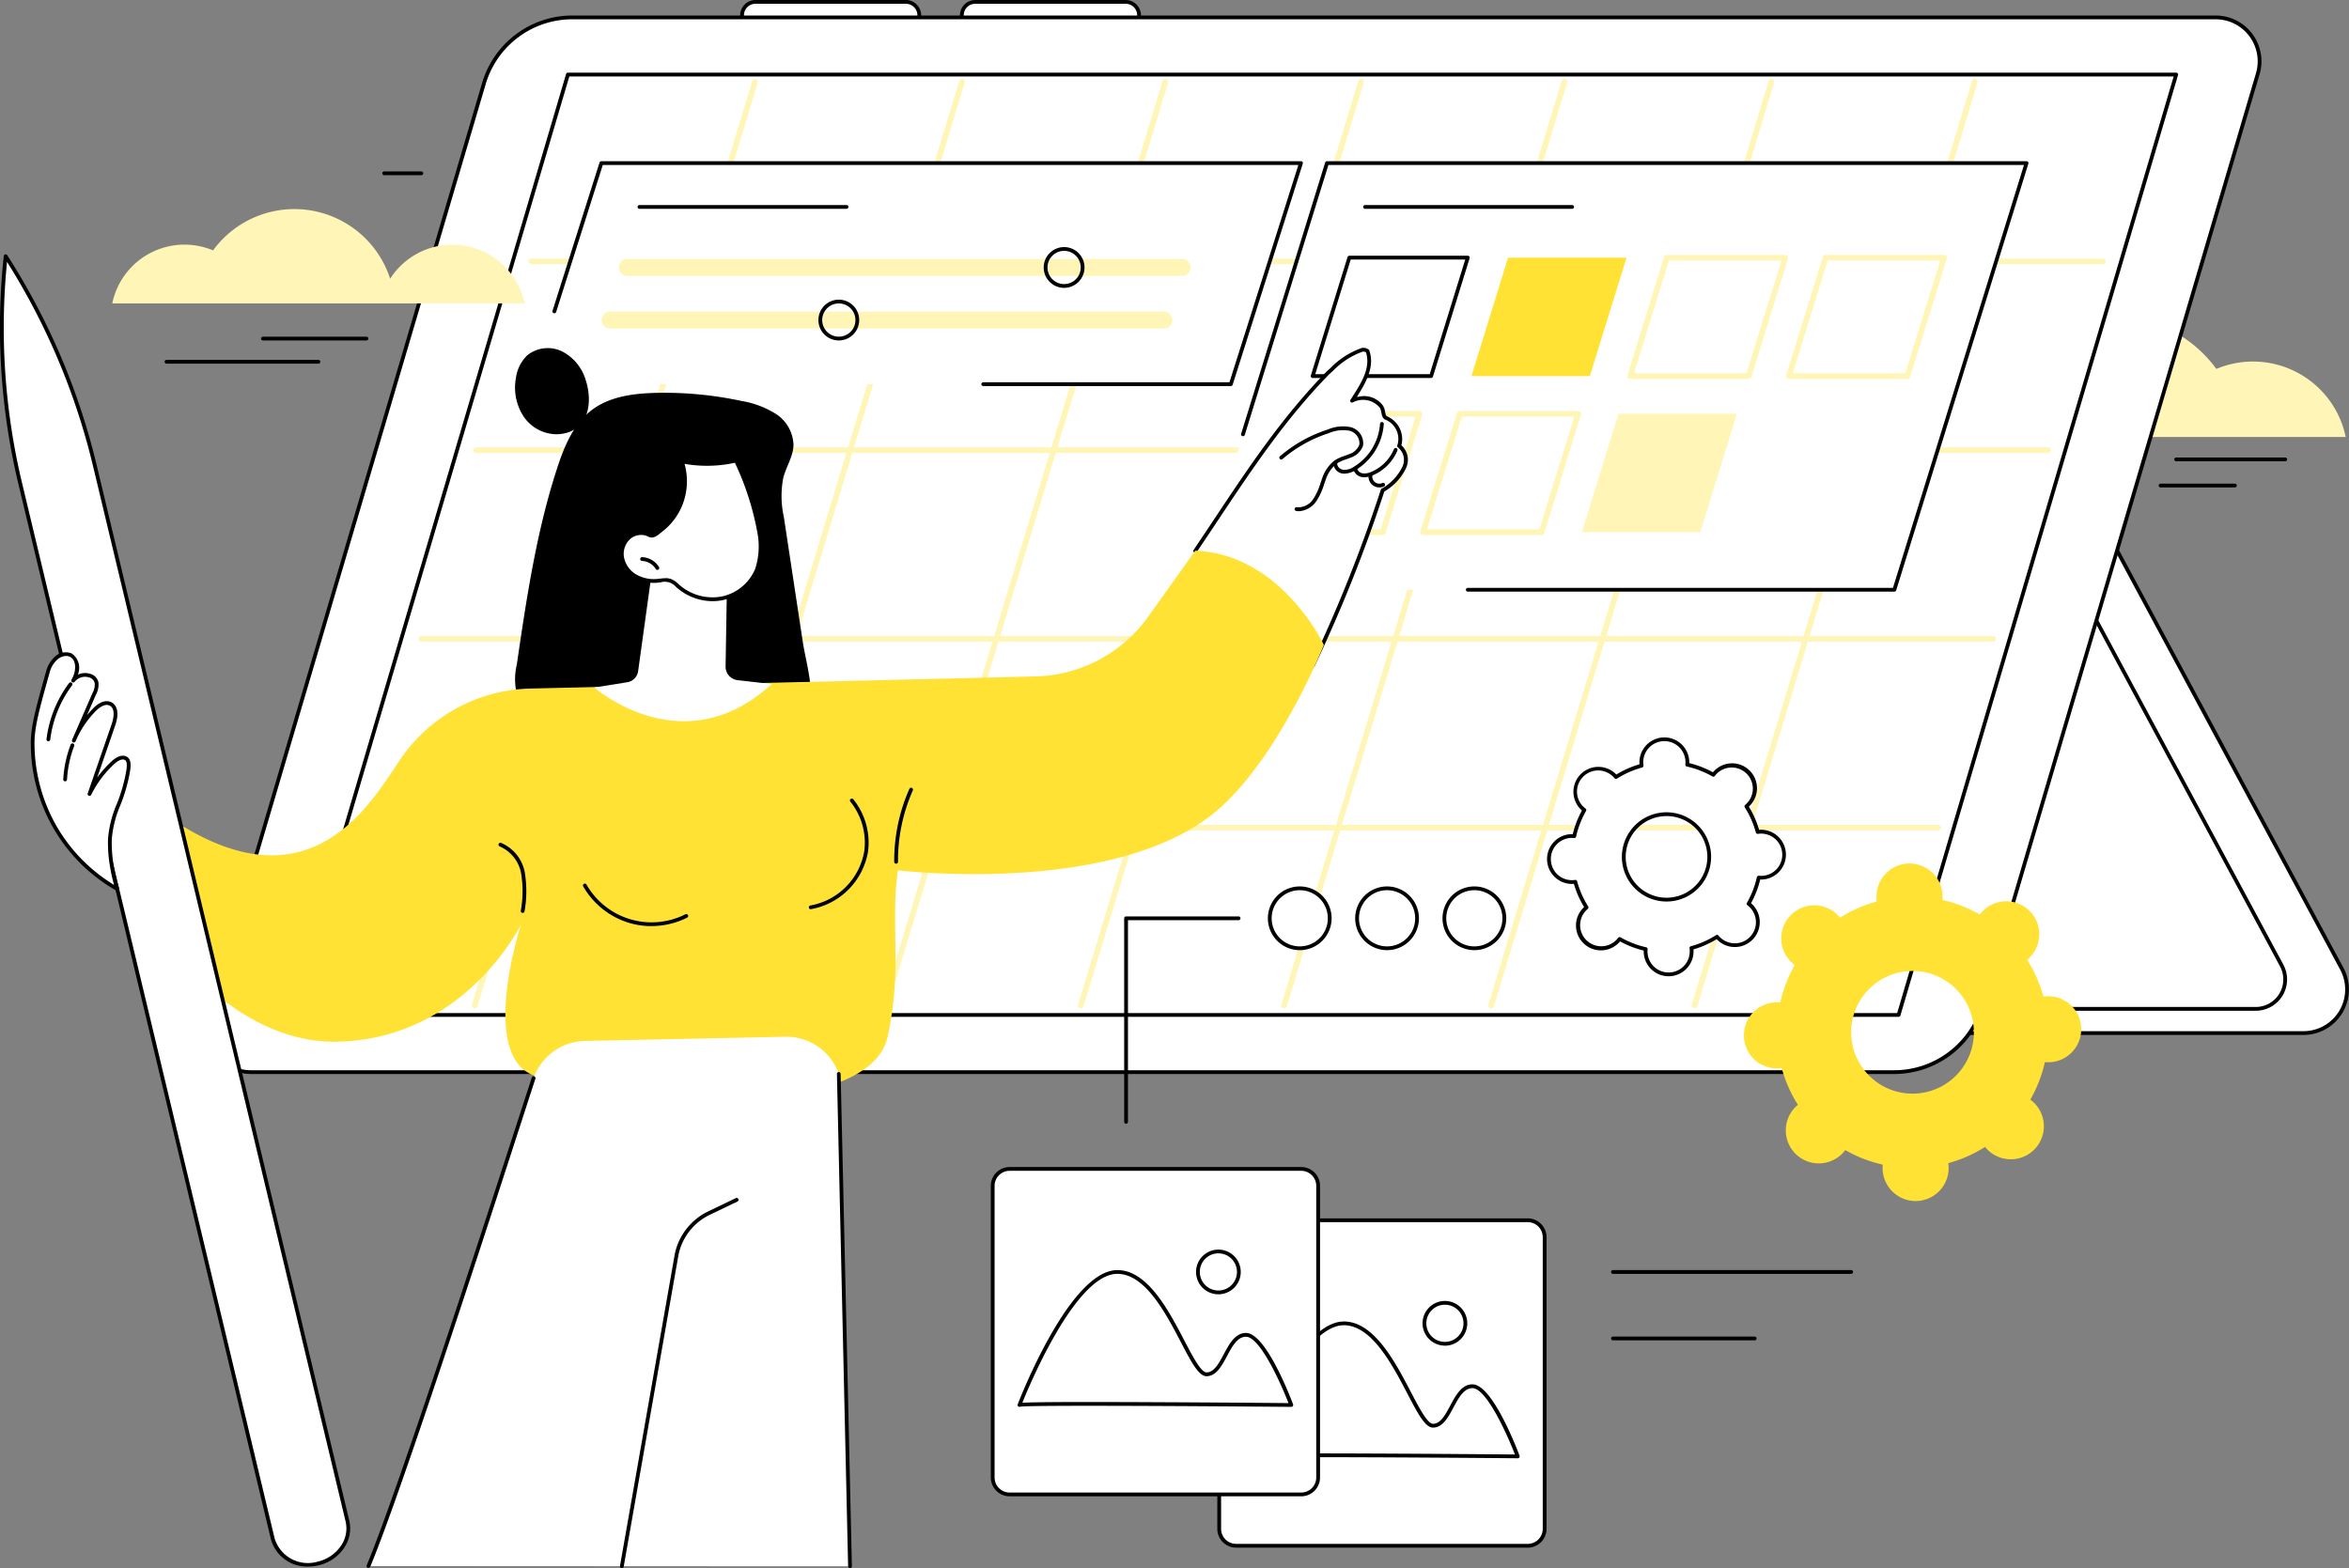 <svg id="グループ_21503" data-name="グループ 21503" xmlns="http://www.w3.org/2000/svg" xmlns:xlink="http://www.w3.org/1999/xlink" width="258" height="172.256" viewBox="0 0 258 172.256">
  <rect x="0" y="0" width="258" height="172.256" fill="#808080" stroke="none"/>
  <defs>
    <clipPath id="clip-path">
      <rect id="長方形_15312" data-name="長方形 15312" width="258" height="172.256" fill="none"/>
    </clipPath>
  </defs>
  <g id="グループ_21367" data-name="グループ 21367" clip-path="url(#clip-path)">
    <path id="パス_74302" data-name="パス 74302" d="M1020.724,180.7a10.4,10.4,0,0,0-14.209-7.475,14.192,14.192,0,0,0-24.965,4,10.389,10.389,0,0,0-18.938,3.479Z" transform="translate(-763.085 -132.699)" fill="#fff5b6"/>
    <path id="パス_74303" data-name="パス 74303" d="M1164.319,242.885h-11.975a.207.207,0,0,1,0-.415h11.975a.207.207,0,1,1,0,.415" transform="translate(-913.324 -192.211)"/>
    <path id="パス_74304" data-name="パス 74304" d="M1152.245,256.722h-8.159a.207.207,0,1,1,0-.415h8.159a.207.207,0,1,1,0,.415" transform="translate(-906.778 -203.18)"/>
    <path id="パス_74305" data-name="パス 74305" d="M411.2,3.949H394.684a1.474,1.474,0,1,1,0-2.949H411.2a1.474,1.474,0,1,1,0,2.949" transform="translate(-311.706 -0.793)" fill="#fff"/>
    <path id="パス_74306" data-name="パス 74306" d="M410.406,3.364H393.891a1.682,1.682,0,1,1,0-3.364h16.515a1.682,1.682,0,1,1,0,3.364M393.891.415a1.267,1.267,0,1,0,0,2.535h16.515a1.267,1.267,0,0,0,0-2.535Z" transform="translate(-310.913)"/>
    <path id="パス_74307" data-name="パス 74307" d="M527.659,3.949H511.144a1.474,1.474,0,1,1,0-2.949h16.515a1.474,1.474,0,1,1,0,2.949" transform="translate(-404.026 -0.793)" fill="#fff"/>
    <path id="パス_74308" data-name="パス 74308" d="M526.867,3.364H510.352a1.682,1.682,0,0,1,0-3.364h16.515a1.682,1.682,0,1,1,0,3.364M510.352.415a1.267,1.267,0,0,0,0,2.535h16.515a1.267,1.267,0,0,0,0-2.535Z" transform="translate(-403.234)"/>
    <path id="パス_74309" data-name="パス 74309" d="M972.142,308.861l25.98-62.391,29.732,55.335a4.79,4.79,0,0,1-4.219,7.056Z" transform="translate(-770.639 -195.382)" fill="#fff"/>
    <path id="パス_74310" data-name="パス 74310" d="M1022.843,308.276H971.349a.207.207,0,0,1-.191-.287l25.98-62.392a.207.207,0,0,1,.181-.127.21.21,0,0,1,.193.109l29.732,55.335a5,5,0,0,1-4.4,7.362m-51.183-.415h51.183a4.582,4.582,0,0,0,4.036-6.751L997.353,246.16Z" transform="translate(-769.846 -194.59)"/>
    <path id="パス_74311" data-name="パス 74311" d="M978.936,333.13l21.941-52.692,25.752,47.927a3.234,3.234,0,0,1-2.849,4.765Z" transform="translate(-776.024 -222.309)" fill="#fff"/>
    <path id="パス_74312" data-name="パス 74312" d="M1022.987,332.545H978.143a.207.207,0,0,1-.191-.287l21.941-52.692a.207.207,0,0,1,.374-.018l25.752,47.927a3.441,3.441,0,0,1-3.032,5.07m-44.533-.415h44.533a3.027,3.027,0,0,0,2.666-4.46l-25.545-47.543Z" transform="translate(-775.231 -221.517)"/>
    <path id="パス_74313" data-name="パス 74313" d="M114.458,125.08h180.53a10.071,10.071,0,0,0,9.659-7.22L334.886,15.413a4.826,4.826,0,0,0-4.628-6.192H149.727a10.071,10.071,0,0,0-9.659,7.22L109.829,118.888a4.826,4.826,0,0,0,4.629,6.192" transform="translate(-86.905 -7.31)" fill="#fff"/>
    <path id="パス_74314" data-name="パス 74314" d="M294.193,124.493H113.662a5.033,5.033,0,0,1-4.827-6.458L139.074,15.589a10.338,10.338,0,0,1,9.858-7.369h180.53a5.033,5.033,0,0,1,4.827,6.458L304.05,117.125a10.337,10.337,0,0,1-9.858,7.369M148.932,8.635a9.921,9.921,0,0,0-9.461,7.071L109.232,118.153a4.619,4.619,0,0,0,4.43,5.926h180.53a9.92,9.92,0,0,0,9.46-7.071L333.892,14.561a4.619,4.619,0,0,0-4.43-5.926Z" transform="translate(-86.11 -6.516)"/>
    <path id="パス_74315" data-name="パス 74315" d="M153.83,142.819H330.474l30.49-103.3H184.32Z" transform="translate(-121.944 -31.329)" fill="#fff"/>
    <path id="パス_74316" data-name="パス 74316" d="M329.681,142.232H153.036a.207.207,0,0,1-.2-.266l30.49-103.3a.207.207,0,0,1,.2-.149H360.171a.207.207,0,0,1,.2.266l-30.49,103.3a.207.207,0,0,1-.2.149m-176.367-.415H329.526L359.893,38.935H183.681Z" transform="translate(-121.151 -30.536)"/>
    <path id="パス_74317" data-name="パス 74317" d="M452.949,137.634H280.328a.311.311,0,1,1,0-.622H452.949a.311.311,0,0,1,0,.622" transform="translate(-221.976 -108.612)" fill="#fff5b6"/>
    <path id="パス_74318" data-name="パス 74318" d="M423.834,237.676H251.213a.311.311,0,1,1,0-.622H423.834a.311.311,0,1,1,0,.622" transform="translate(-198.896 -187.918)" fill="#fff5b6"/>
    <path id="パス_74319" data-name="パス 74319" d="M394.719,337.717H222.1a.311.311,0,1,1,0-.622H394.719a.311.311,0,1,1,0,.622" transform="translate(-175.815 -267.223)" fill="#fff5b6"/>
    <path id="パス_74320" data-name="パス 74320" d="M365.6,437.759H192.983a.311.311,0,0,1,0-.622H365.6a.311.311,0,1,1,0,.622" transform="translate(-152.735 -346.528)" fill="#fff5b6"/>
    <path id="パス_74321" data-name="パス 74321" d="M896.714,143.941a.311.311,0,0,1-.3-.4L927.192,42.089a.311.311,0,0,1,.6.18L897.011,143.721a.311.311,0,0,1-.3.221" transform="translate(-710.598 -33.189)" fill="#fff5b6"/>
    <path id="パス_74322" data-name="パス 74322" d="M788.956,143.941a.311.311,0,0,1-.3-.4L819.434,42.089a.311.311,0,0,1,.6.18L789.253,143.721a.311.311,0,0,1-.3.221" transform="translate(-625.176 -33.189)" fill="#fff5b6"/>
    <path id="パス_74323" data-name="パス 74323" d="M679.27,143.941a.311.311,0,0,1-.3-.4L709.749,42.089a.311.311,0,0,1,.6.18L679.568,143.721a.312.312,0,0,1-.3.221" transform="translate(-538.226 -33.189)" fill="#fff5b6"/>
    <path id="パス_74324" data-name="パス 74324" d="M571.513,143.941a.311.311,0,0,1-.3-.4L601.992,42.089a.311.311,0,1,1,.595.18L571.81,143.721a.312.312,0,0,1-.3.221" transform="translate(-452.804 -33.189)" fill="#fff5b6"/>
    <path id="パス_74325" data-name="パス 74325" d="M467.813,143.941a.311.311,0,0,1-.3-.4L498.292,42.089a.311.311,0,0,1,.6.18L468.111,143.721a.311.311,0,0,1-.3.221" transform="translate(-370.599 -33.189)" fill="#fff5b6"/>
    <path id="パス_74326" data-name="パス 74326" d="M360.055,143.941a.311.311,0,0,1-.3-.4L390.534,42.089a.311.311,0,0,1,.6.18L360.353,143.721a.312.312,0,0,1-.3.221" transform="translate(-285.177 -33.189)" fill="#fff5b6"/>
    <path id="パス_74327" data-name="パス 74327" d="M250.371,143.941a.311.311,0,0,1-.3-.4L280.85,42.089a.311.311,0,0,1,.6.18L250.669,143.721a.311.311,0,0,1-.3.221" transform="translate(-198.228 -33.189)" fill="#fff5b6"/>
    <path id="パス_74328" data-name="パス 74328" d="M709.963,133.292H633.129l14.516-46.866h76.834Z" transform="translate(-501.895 -68.511)" fill="#fff"/>
    <path id="パス_74329" data-name="パス 74329" d="M729.395,132.707H682.539a.207.207,0,0,1,0-.415h46.7L743.63,85.841h-76.4l-9.182,29.646a.207.207,0,1,1-.4-.123l9.228-29.792a.207.207,0,0,1,.2-.146h76.834a.207.207,0,0,1,.2.269l-14.516,46.866a.207.207,0,0,1-.2.146" transform="translate(-521.327 -67.719)"/>
    <path id="パス_74330" data-name="パス 74330" d="M707.777,148.982H694.768a.208.208,0,0,1-.2-.269L698.6,135.7a.207.207,0,0,1,.2-.146h13.009a.207.207,0,0,1,.2.269l-4.029,13.009a.207.207,0,0,1-.2.146m-12.728-.415h12.575l3.9-12.594H698.95Z" transform="translate(-550.594 -107.461)"/>
    <path id="パス_74331" data-name="パス 74331" d="M792.694,149.568H779.685l4.029-13.009h13.009Z" transform="translate(-618.074 -108.254)" fill="#ffe234"/>
    <path id="パス_74332" data-name="パス 74332" d="M875.629,148.69H862.62a.311.311,0,0,1-.3-.4l4.029-13.009a.311.311,0,0,1,.3-.219h13.009a.311.311,0,0,1,.3.4l-4.029,13.009a.311.311,0,0,1-.3.219m-12.587-.622H875.4l3.836-12.387H866.878Z" transform="translate(-683.571 -107.064)" fill="#fff5b6"/>
    <path id="パス_74333" data-name="パス 74333" d="M959.754,148.69H946.745a.311.311,0,0,1-.3-.4l4.029-13.009a.311.311,0,0,1,.3-.219h13.009a.311.311,0,0,1,.3.4l-4.029,13.009a.311.311,0,0,1-.3.219m-12.587-.622h12.358l3.836-12.387H951Z" transform="translate(-750.259 -107.064)" fill="#fff5b6"/>
    <path id="パス_74334" data-name="パス 74334" d="M681.755,231.425H668.746a.311.311,0,0,1-.3-.4l4.029-13.009a.311.311,0,0,1,.3-.219h13.009a.311.311,0,0,1,.3.4l-4.029,13.009a.311.311,0,0,1-.3.219m-12.587-.622h12.358l3.837-12.387H673Z" transform="translate(-529.883 -172.65)" fill="#fff5b6"/>
    <path id="パス_74335" data-name="パス 74335" d="M765.879,231.425H752.87a.311.311,0,0,1-.3-.4l4.03-13.009a.311.311,0,0,1,.3-.219h13.009a.311.311,0,0,1,.3.4l-4.029,13.009a.311.311,0,0,1-.3.219m-12.587-.622H765.65l3.836-12.387H757.128Z" transform="translate(-596.57 -172.65)" fill="#fff5b6"/>
    <path id="パス_74336" data-name="パス 74336" d="M851.193,232.3H838.184l4.029-13.009h13.009Z" transform="translate(-664.447 -173.839)" fill="#fff5b6"/>
    <path id="パス_74337" data-name="パス 74337" d="M745.284,109.076H722.537a.207.207,0,0,1,0-.415h22.747a.207.207,0,1,1,0,.415" transform="translate(-572.607 -86.138)"/>
    <path id="パス_74338" data-name="パス 74338" d="M281.517,110.711l7.7-24.285h76.834l-7.7,24.285Z" transform="translate(-223.165 -68.512)" fill="#fff"/>
    <path id="パス_74339" data-name="パス 74339" d="M367.257,110.125H340.066a.207.207,0,1,1,0-.415h27.04l7.571-23.87h-76.4l-5.121,16.145a.207.207,0,1,1-.4-.125l5.166-16.29a.207.207,0,0,1,.2-.144H374.96a.207.207,0,0,1,.2.27l-7.7,24.285a.207.207,0,0,1-.2.145" transform="translate(-232.071 -67.719)"/>
    <path id="パス_74340" data-name="パス 74340" d="M360.8,109.076H338.056a.207.207,0,0,1,0-.415H360.8a.207.207,0,0,1,0,.415" transform="translate(-267.82 -86.138)"/>
    <path id="パス_74341" data-name="パス 74341" d="M389.9,139.113H329.03a.933.933,0,1,1,0-1.865H389.9a.933.933,0,1,1,0,1.865" transform="translate(-260.09 -108.8)" fill="#fff5b6"/>
    <path id="パス_74342" data-name="パス 74342" d="M555.288,135.422a2.24,2.24,0,1,1,2.24-2.24,2.243,2.243,0,0,1-2.24,2.24m0-4.065a1.825,1.825,0,1,0,1.826,1.825,1.828,1.828,0,0,0-1.826-1.825" transform="translate(-438.413 -103.801)"/>
    <path id="パス_74343" data-name="パス 74343" d="M380.47,166.985H319.6a.933.933,0,0,1,0-1.865H380.47a.933.933,0,0,1,0,1.865" transform="translate(-252.612 -130.894)" fill="#fff5b6"/>
    <path id="パス_74344" data-name="パス 74344" d="M435.91,163.293a2.24,2.24,0,1,1,2.24-2.24,2.243,2.243,0,0,1-2.24,2.24m0-4.065a1.825,1.825,0,1,0,1.826,1.825,1.828,1.828,0,0,0-1.826-1.825" transform="translate(-343.78 -125.895)"/>
    <path id="パス_74345" data-name="パス 74345" d="M59.485,121.167a8.1,8.1,0,0,1,11.071-5.825,11.058,11.058,0,0,1,19.452,3.114,8.1,8.1,0,0,1,14.756,2.711Z" transform="translate(-47.155 -87.837)" fill="#fff5b6"/>
    <path id="パス_74346" data-name="パス 74346" d="M149.912,178.841H138.546a.207.207,0,0,1,0-.415h11.366a.207.207,0,1,1,0,.415" transform="translate(-109.664 -141.442)"/>
    <path id="パス_74347" data-name="パス 74347" d="M104.127,191.131H87.448a.207.207,0,0,1,0-.415h16.679a.207.207,0,0,1,0,.415" transform="translate(-69.158 -151.185)"/>
    <path id="パス_74348" data-name="パス 74348" d="M206.886,91.26H202.8a.207.207,0,0,1,0-.415h4.081a.207.207,0,1,1,0,.415" transform="translate(-160.603 -72.015)"/>
    <path id="パス_74349" data-name="パス 74349" d="M280.687,187.96a5.189,5.189,0,0,0-2.55-3.082,3.591,3.591,0,0,0-3.855.417,4.232,4.232,0,0,0-1.241,2.485,5.8,5.8,0,0,0,.848,4.243,4.418,4.418,0,0,0,3.777,1.939c3.345-.2,3.885-3.408,3.021-6" transform="translate(-216.373 -146.263)"/>
    <path id="パス_74350" data-name="パス 74350" d="M302.466,221.813a10.627,10.627,0,0,1-.058-4.322c.324-1.213,1.082-2.32,1.118-3.576A4.208,4.208,0,0,0,301.6,210.5a10.185,10.185,0,0,0-3.771-1.426,40.419,40.419,0,0,0-9.441-.889c-2.495.06-5.126.406-7.1,1.945-1.96,1.528-2.957,3.978-3.731,6.353-2.277,6.987-3.357,14.3-4.427,21.578a6.808,6.808,0,0,0,.116,3.578c.65,1.577,2.351,2.4,3.944,2.975,6.735,2.428,14.032,2.877,21.17,2.435a10.525,10.525,0,0,0,5.024-1.219c3.448-2.167,1.642-7.125,1.152-10.359l-2.071-13.663" transform="translate(-216.373 -165.027)"/>
    <path id="パス_74351" data-name="パス 74351" d="M631.42,210.348a34.606,34.606,0,0,0,4.363,6.105,25.374,25.374,0,0,0,2.853,2.741,27.441,27.441,0,0,0,3.2,2.2q.455.271.917.529a131.794,131.794,0,0,0,8.734-21.169c4.451-3.214,1.873-4.9,1.873-4.9.7-2.778-1.556-3.025-1.556-3.025a2.465,2.465,0,0,0-3.643-1.966c2.437-3.58,3.633-9.434-3.454-2.112-4.189,4.328-9.564,12.361-14.4,19.523.353.7.72,1.389,1.108,2.069" transform="translate(-499.662 -146.85)" fill="#fff"/>
    <path id="パス_74352" data-name="パス 74352" d="M644.8,220.543a.2.2,0,0,1-.051-.006.207.207,0,0,1-.151-.251,2.657,2.657,0,0,1,.5-.955c.063-.086.127-.175.192-.272a161.309,161.309,0,0,0,7.636-19.161.208.208,0,0,1,.077-.106,5.647,5.647,0,0,0,2.292-2.409,1.759,1.759,0,0,0-.478-2.12.207.207,0,0,1-.079-.245,2.278,2.278,0,0,0-1.281-2.8c-.34-.112-.412-.477-.476-.8a1.517,1.517,0,0,0-.169-.529,2.394,2.394,0,0,0-2.972-.576.2.2,0,0,1-.043.012h0a.207.207,0,0,1-.081,0h-.005a.2.2,0,0,1-.066-.031h0a.215.215,0,0,1-.04-.038h0a.209.209,0,0,1-.027-.044h0a.2.2,0,0,1-.016-.058h0a.208.208,0,0,1,.008-.084.206.206,0,0,1,.024-.051l.211-.33c.962-1.5,2.051-3.2,1.479-4.9a.859.859,0,0,0-.352-.056,8.544,8.544,0,0,0-3.261,2.11c-.13.115-.259.23-.387.343-4.866,4.983-8.5,10.446-12.35,16.229-.723,1.087-1.471,2.211-2.22,3.318a.207.207,0,1,1-.343-.232c.747-1.105,1.495-2.229,2.218-3.316,3.86-5.8,7.505-11.279,12.41-16.3l.4-.352a8.8,8.8,0,0,1,3.454-2.208.208.208,0,0,1,.054-.007,1,1,0,0,1,.7.2.206.206,0,0,1,.048.077c.629,1.761-.352,3.506-1.271,4.958a.614.614,0,0,1-.08.187,2.562,2.562,0,0,1,2.853.922,1.842,1.842,0,0,1,.238.688c.055.278.095.451.218.492a2.718,2.718,0,0,1,1.571,3.179,2.151,2.151,0,0,1,.508,2.509,5.921,5.921,0,0,1-2.386,2.568,162,162,0,0,1-7.641,19.16.213.213,0,0,1-.015.027c-.071.107-.142.2-.211.3a2.291,2.291,0,0,0-.438.812.208.208,0,0,1-.2.157" transform="translate(-501.263 -146.106)"/>
    <path id="パス_74353" data-name="パス 74353" d="M680.082,235.222a1.756,1.756,0,0,1-.314-.028.207.207,0,1,1,.074-.408,1.963,1.963,0,0,0,1.821-.928,6.75,6.75,0,0,0,.766-1.684c.053-.152.107-.3.162-.456a4.163,4.163,0,0,1,1.381-2.061,4.735,4.735,0,0,1,1.13-.519c.168-.06.343-.122.507-.191a1.769,1.769,0,0,0,1.1-1.023,1.419,1.419,0,0,0-1.1-1.542,3.925,3.925,0,0,0-2.253.268,14.757,14.757,0,0,0-5.087,2.845.207.207,0,0,1-.276-.309,15.164,15.164,0,0,1,5.228-2.928,4.278,4.278,0,0,1,2.5-.276,1.823,1.823,0,0,1,1.394,2.048,2.153,2.153,0,0,1-1.342,1.3c-.175.073-.355.138-.529.2a4.353,4.353,0,0,0-1.034.47,3.794,3.794,0,0,0-1.227,1.863c-.055.149-.107.3-.16.449A7.068,7.068,0,0,1,682,234.1a2.509,2.509,0,0,1-1.92,1.125" transform="translate(-537.407 -179.068)"/>
    <path id="パス_74354" data-name="パス 74354" d="M707.828,229.333a1.553,1.553,0,0,1-.177-.01,1.14,1.14,0,0,1-1.047-1.131.207.207,0,1,1,.413.035c-.029.343.337.644.683.685a1.878,1.878,0,0,0,1.173-.358,6.012,6.012,0,0,0,2.838-4.7.207.207,0,0,1,.414.026,6.432,6.432,0,0,1-3.037,5.026,2.51,2.51,0,0,1-1.26.426" transform="translate(-560.138 -177.301)"/>
    <path id="パス_74355" data-name="パス 74355" d="M718.364,240.62a1.552,1.552,0,0,1-.248-.02,1.14,1.14,0,0,1-.963-.859.207.207,0,0,1,.408-.075.738.738,0,0,0,.621.525,1.767,1.767,0,0,0,.974-.182,4.635,4.635,0,0,0,2.442-2.477.207.207,0,0,1,.383.158,5.054,5.054,0,0,1-2.663,2.7,2.434,2.434,0,0,1-.955.229" transform="translate(-568.501 -188.195)"/>
    <path id="パス_74356" data-name="パス 74356" d="M726.361,252.271a1.183,1.183,0,0,1-1.175-1.409.207.207,0,0,1,.407.078.775.775,0,0,0,1.091.847.207.207,0,1,1,.177.375,1.174,1.174,0,0,1-.5.11" transform="translate(-574.855 -198.73)"/>
    <path id="パス_74357" data-name="パス 74357" d="M67.713,328.81s9.192,17.41,23.182,17,20.013-12.9,20.013-12.9-4.141,12.694.431,16.087,37.541,6.672,39.83-3.733c1.636-7.436.284-12.369,1.127-18.28,0,0,22.836,2.785,34.273-5.938,7.249-5.529,12.512-18.819,12.512-18.819s-4.678-9.98-14.129-10.344l-5.15,7.228a15.686,15.686,0,0,1-12.4,6.579l-55.441,1.332a17.77,17.77,0,0,0-14.307,7.766c-3.533,5.225-10.721,18.115-27.941,4.521Z" transform="translate(-53.678 -231.387)" fill="#ffe234"/>
    <path id="パス_74358" data-name="パス 74358" d="M474.037,425.809a.207.207,0,0,1-.207-.205,19.441,19.441,0,0,1,1.665-8.014.207.207,0,0,1,.379.169,19.024,19.024,0,0,0-1.629,7.842.207.207,0,0,1-.205.209Z" transform="translate(-375.614 -330.935)"/>
    <path id="パス_74359" data-name="パス 74359" d="M316.431,472.951a8.6,8.6,0,0,1-2.473-.36,8.727,8.727,0,0,1-5.021-4,.207.207,0,1,1,.36-.205,8.231,8.231,0,0,0,10.866,3.264.207.207,0,1,1,.187.37,8.7,8.7,0,0,1-3.919.926" transform="translate(-244.879 -371.22)"/>
    <path id="パス_74360" data-name="パス 74360" d="M428.829,435.36a.207.207,0,0,1-.032-.412,7.311,7.311,0,0,0,5.913-6,7.187,7.187,0,0,0-1.534-5.407.207.207,0,1,1,.325-.257A7.6,7.6,0,0,1,435.121,429a7.739,7.739,0,0,1-6.259,6.352l-.032,0" transform="translate(-339.778 -335.484)"/>
    <path id="パス_74361" data-name="パス 74361" d="M266.812,454.331h-.025a.207.207,0,0,1-.181-.231,12.138,12.138,0,0,0,.037-4.084,4.006,4.006,0,0,0-2.347-2.982.207.207,0,0,1,.136-.392,4.371,4.371,0,0,1,2.615,3.283,12.624,12.624,0,0,1-.03,4.224.207.207,0,0,1-.205.182" transform="translate(-209.403 -354.053)"/>
    <path id="パス_74362" data-name="パス 74362" d="M1.422,135.8a74.951,74.951,0,0,1,9.784,22.96L38.958,274.736a4.016,4.016,0,0,1-3.218,4.659,4.016,4.016,0,0,1-4.979-2.7L3.013,160.744A73.678,73.678,0,0,1,1.422,135.8" transform="translate(-0.796 -107.652)" fill="#fff"/>
    <path id="パス_74363" data-name="パス 74363" d="M33.859,278.938a4.092,4.092,0,0,1-4.1-2.986L2.015,160a73.8,73.8,0,0,1-1.6-25.014A.207.207,0,0,1,.8,134.9a75.076,75.076,0,0,1,9.811,23.023L38.363,273.895a3.777,3.777,0,0,1-.609,3.054,4.648,4.648,0,0,1-2.763,1.855,4.869,4.869,0,0,1-1.132.135M.771,135.624A73.333,73.333,0,0,0,2.419,159.9L30.166,275.856a3.814,3.814,0,0,0,4.729,2.544,4.235,4.235,0,0,0,2.518-1.687,3.369,3.369,0,0,0,.547-2.722L10.208,158.015A74.637,74.637,0,0,0,.771,135.624" transform="translate(0 -106.859)"/>
    <path id="パス_74364" data-name="パス 74364" d="M27.61,358.135c-.432-.318-1.032.025-1.429.385A11.628,11.628,0,0,0,23.557,362l2.622-7.584c.281-.813.437-1.954-.344-2.317-.6-.28-1.283.181-1.749.656a10.823,10.823,0,0,0-2.251,3.384l2.237-5.135a2.075,2.075,0,0,0,.255-1.248c-.2-.9-1.545-1.077-2.267-.5a2.171,2.171,0,0,0-.294.288c.06-.114.118-.23.171-.346.376-.834.389-2.029-.426-2.444a1.482,1.482,0,0,0-1.582.289,3.044,3.044,0,0,0-.911,1.424c-1.167,4.163-1.75,6.244-1.7,8.141A18.334,18.334,0,0,0,26.6,372.439a17.609,17.609,0,0,1-.566-2.367,15.085,15.085,0,0,1-.24-3.124c.141-2.7,1.521-4.321,2.009-7.5.06-.389.14-1.068-.2-1.315" transform="translate(-13.722 -274.787)" fill="#fff"/>
    <path id="パス_74365" data-name="パス 74365" d="M25.81,371.849a.209.209,0,0,1-.1-.027,18.54,18.54,0,0,1-9.394-16c-.047-1.927.54-4.024,1.71-8.2A3.266,3.266,0,0,1,19,346.094a1.688,1.688,0,0,1,1.811-.316,1.914,1.914,0,0,1,.668,2.316,1.931,1.931,0,0,1,1.412-.071,1.231,1.231,0,0,1,.845.894,2.279,2.279,0,0,1-.267,1.376l-.985,2.261c.209-.257.431-.5.661-.739.7-.717,1.41-.966,1.985-.7.724.336.893,1.3.452,2.572l-1.977,5.719a11.864,11.864,0,0,1,1.643-1.84c.627-.568,1.259-.716,1.691-.4.406.3.362.966.277,1.514a17.976,17.976,0,0,1-1.075,3.78,11.906,11.906,0,0,0-.932,3.7,14.845,14.845,0,0,0,.237,3.079,17.556,17.556,0,0,0,.56,2.339.207.207,0,0,1-.2.269m-5.618-25.8a1.484,1.484,0,0,0-.922.361,2.833,2.833,0,0,0-.846,1.323c-1.16,4.138-1.742,6.215-1.7,8.08a18.4,18.4,0,0,0,2.5,9.062,18.2,18.2,0,0,0,6.238,6.323,17.863,17.863,0,0,1-.422-1.887,15.218,15.218,0,0,1-.242-3.169,12.239,12.239,0,0,1,.957-3.82,17.631,17.631,0,0,0,1.054-3.7c.095-.616.056-.992-.113-1.117-.308-.227-.805.043-1.167.371a11.5,11.5,0,0,0-2.576,3.421.207.207,0,0,1-.382-.159l2.622-7.584c.136-.394.523-1.709-.235-2.061-.565-.262-1.247.341-1.514.613a10.693,10.693,0,0,0-2.1,3.069l-.11.253a.207.207,0,0,1-.381-.163q.054-.129.112-.257l2.126-4.88a1.887,1.887,0,0,0,.242-1.12.846.846,0,0,0-.577-.594,1.487,1.487,0,0,0-1.358.212,1.981,1.981,0,0,0-.266.261.207.207,0,0,1-.341-.231c.058-.111.114-.223.166-.336.305-.676.4-1.8-.332-2.174a.945.945,0,0,0-.431-.1" transform="translate(-12.93 -273.99)"/>
    <path id="パス_74366" data-name="パス 74366" d="M24.838,368.1l-.026,0a.207.207,0,0,1-.18-.231,12.976,12.976,0,0,1,2.474-6.152.207.207,0,0,1,.332.248,12.556,12.556,0,0,0-2.395,5.955.207.207,0,0,1-.205.182" transform="translate(-19.525 -286.676)"/>
    <path id="パス_74367" data-name="パス 74367" d="M33.75,398.132h-.012a.207.207,0,0,1-.2-.218,12.653,12.653,0,0,1,.813-3.813.207.207,0,0,1,.387.148,12.245,12.245,0,0,0-.787,3.688.207.207,0,0,1-.207.2" transform="translate(-26.59 -312.306)"/>
    <path id="パス_74368" data-name="パス 74368" d="M321.386,292.3l-1.62,11.7a1.428,1.428,0,0,1-1.188,1.214l-3.615.583s9.736,8.573,19.472-.383l-3.741-.427a1.491,1.491,0,0,1-1.322-1.506l.161-9.639s-.842-6.383-8.147-1.545" transform="translate(-249.678 -230.273)" fill="#fff"/>
    <path id="パス_74369" data-name="パス 74369" d="M330.372,252.471a2.415,2.415,0,0,0-.829,2.29,3.029,3.029,0,0,0,1.447,2.016,4.086,4.086,0,0,0,2.465.511,3.207,3.207,0,0,1,1.4.011,3.042,3.042,0,0,1,.882.635,5.709,5.709,0,0,0,4.818,1.281,5.3,5.3,0,0,0,3.8-3.179,8.074,8.074,0,0,0,.219-4.209,31.031,31.031,0,0,0-2.528-7.739,14.069,14.069,0,0,1-5.95.091,6.787,6.787,0,0,1-2.4,7.651,2.606,2.606,0,0,1-.763.491c-.309.066-.5-.14-.823-.219a2.068,2.068,0,0,0-1.732.369" transform="translate(-261.207 -193.494)" fill="#fff"/>
    <path id="パス_74370" data-name="パス 74370" d="M338.689,258.739a6,6,0,0,1-3.882-1.441l-.139-.122a1.621,1.621,0,0,0-1.711-.5c-.092.011-.184.022-.275.03a4.308,4.308,0,0,1-2.59-.539,3.24,3.24,0,0,1-1.545-2.158,2.637,2.637,0,0,1,.906-2.49,2.283,2.283,0,0,1,1.908-.407,1.919,1.919,0,0,1,.347.13.58.58,0,0,0,.384.088,1.806,1.806,0,0,0,.534-.339c.054-.043.1-.083.149-.116a6.579,6.579,0,0,0,2.331-7.418.207.207,0,0,1,.237-.27,13.906,13.906,0,0,0,5.862-.089.207.207,0,0,1,.236.116A31.5,31.5,0,0,1,343.985,251a8.417,8.417,0,0,1-.23,4.317,5.535,5.535,0,0,1-3.952,3.307,5.457,5.457,0,0,1-1.114.113m-5.172-2.526a1.765,1.765,0,0,1,.616.1,2.593,2.593,0,0,1,.811.554l.134.119a5.517,5.517,0,0,0,4.64,1.235,5.111,5.111,0,0,0,3.651-3.051,8.031,8.031,0,0,0,.207-4.1,30.749,30.749,0,0,0-2.443-7.532,14.348,14.348,0,0,1-5.53.118,7.107,7.107,0,0,1-.257,4.574,7.032,7.032,0,0,1-2.324,2.976c-.041.031-.088.068-.138.107a1.983,1.983,0,0,1-.705.42.97.97,0,0,1-.642-.116,1.529,1.529,0,0,0-.274-.1,1.86,1.86,0,0,0-1.555.331,2.213,2.213,0,0,0-.752,2.091,2.82,2.82,0,0,0,1.349,1.874,3.885,3.885,0,0,0,2.339.482c.088-.008.176-.018.264-.029a5.208,5.208,0,0,1,.608-.048" transform="translate(-260.416 -192.702)"/>
    <path id="パス_74371" data-name="パス 74371" d="M341.124,296.669a.207.207,0,0,1-.178-.1,1.883,1.883,0,0,0-1.509-.884.207.207,0,0,1,.014-.414,2.276,2.276,0,0,1,1.849,1.083.207.207,0,0,1-.177.315" transform="translate(-268.921 -234.068)"/>
    <path id="パス_74372" data-name="パス 74372" d="M248.13,607.591,246.9,553.507a6.091,6.091,0,0,0-5.876-4.079l-22.02.458a6.093,6.093,0,0,0-5.629,4.1c-.6,1.72-14.107,44.019-18.137,53.583,7.506,0,46.031.026,52.89.026" transform="translate(-154.771 -435.543)" fill="#fff"/>
    <path id="パス_74373" data-name="パス 74373" d="M194.447,624.4a.207.207,0,0,1-.191-.288c3.335-7.915,13.115-38.1,16.8-49.469.742-2.291,1.232-3.8,1.336-4.1a.207.207,0,1,1,.391.136c-.1.293-.591,1.8-1.333,4.093-3.683,11.369-13.467,41.57-16.809,49.5a.207.207,0,0,1-.191.127" transform="translate(-153.978 -452.174)"/>
    <path id="パス_74374" data-name="パス 74374" d="M444.912,622.611a.207.207,0,0,1-.207-.2l-1.229-54.084a.208.208,0,0,1,.2-.212h0a.207.207,0,0,1,.207.2L445.12,622.4a.207.207,0,0,1-.2.212h0" transform="translate(-351.553 -450.355)"/>
    <path id="パス_74375" data-name="パス 74375" d="M328.713,675.49a.214.214,0,0,1-.036,0,.207.207,0,0,1-.168-.24l6.031-34.321a6.726,6.726,0,0,1,3.674-4.635l3.023-1.453a.207.207,0,1,1,.179.374l-3.023,1.453a6.31,6.31,0,0,0-3.446,4.343l-6.029,34.311a.207.207,0,0,1-.2.171" transform="translate(-260.414 -503.234)"/>
    <path id="パス_74376" data-name="パス 74376" d="M929.8,489.629a3.628,3.628,0,0,0,5.129-.117,3.679,3.679,0,0,0,.283-.339,14.8,14.8,0,0,0,4.117,1.6,3.627,3.627,0,1,0,7.234.275,3.715,3.715,0,0,0-.039-.439,14.815,14.815,0,0,0,4.04-1.783,3.629,3.629,0,1,0,4.973-5.2,14.808,14.808,0,0,0,1.6-4.117,3.628,3.628,0,1,0-.162-7.2,14.8,14.8,0,0,0-1.781-4.04,3.626,3.626,0,1,0-4.92-5.31,3.741,3.741,0,0,0-.283.338,14.8,14.8,0,0,0-4.116-1.6,3.726,3.726,0,0,0,.019-.441,3.628,3.628,0,1,0-7.215.605,14.808,14.808,0,0,0-4.04,1.783,3.629,3.629,0,1,0-4.973,5.2,14.809,14.809,0,0,0-1.6,4.117,3.628,3.628,0,1,0,.162,7.2,14.8,14.8,0,0,0,1.781,4.04,3.688,3.688,0,0,0-.325.3,3.628,3.628,0,0,0,.115,5.129m8.146-8.523a6.738,6.738,0,1,1,9.525-.217,6.737,6.737,0,0,1-9.525.217" transform="translate(-732.538 -362.839)" fill="#ffe234"/>
    <path id="パス_74377" data-name="パス 74377" d="M824.77,414.08a2.516,2.516,0,0,0,3.772-.317,10.318,10.318,0,0,0,2.869,1.112,2.556,2.556,0,0,0-.013.307,2.528,2.528,0,1,0,5.028-.422,10.317,10.317,0,0,0,2.816-1.242,2.559,2.559,0,0,0,.208.227,2.529,2.529,0,0,0,3.494-3.656,2.572,2.572,0,0,0-.236-.2,10.324,10.324,0,0,0,1.114-2.869,2.527,2.527,0,1,0,.193-5.042,2.564,2.564,0,0,0-.306.027,10.317,10.317,0,0,0-1.241-2.815,2.574,2.574,0,0,0,.227-.208,2.528,2.528,0,1,0-3.852-3.257,10.318,10.318,0,0,0-2.869-1.112,2.527,2.527,0,1,0-5.041-.192,2.56,2.56,0,0,0,.027.306,10.33,10.33,0,0,0-2.816,1.242,2.573,2.573,0,0,0-.208-.227,2.529,2.529,0,1,0-3.258,3.853,10.32,10.32,0,0,0-1.113,2.869,2.528,2.528,0,1,0,.113,5.014,10.312,10.312,0,0,0,1.241,2.815,2.563,2.563,0,0,0-.227.208,2.528,2.528,0,0,0,.08,3.574m5.677-5.94a4.7,4.7,0,1,1,6.638-.152,4.695,4.695,0,0,1-6.638.152" transform="translate(-650.654 -310.619)" fill="#fff"/>
    <path id="パス_74378" data-name="パス 74378" d="M833.129,417.066a2.734,2.734,0,0,1-2.732-2.673c0-.048,0-.1,0-.15a10.519,10.519,0,0,1-2.6-1.007c-.033.04-.066.076-.1.112a2.735,2.735,0,1,1-3.954-3.779c.033-.035.069-.07.107-.105a10.507,10.507,0,0,1-1.123-2.548c-.052,0-.1.007-.15.008a2.735,2.735,0,1,1-.123-5.469c.048,0,.1,0,.15,0a10.506,10.506,0,0,1,1.008-2.6c-.04-.034-.077-.067-.112-.1a2.736,2.736,0,0,1,3.78-3.956c.035.033.07.069.105.107a10.525,10.525,0,0,1,2.549-1.125c0-.052-.007-.1-.008-.15a2.74,2.74,0,0,1,2.673-2.8,2.735,2.735,0,0,1,2.8,2.672c0,.048,0,.1,0,.15a10.515,10.515,0,0,1,2.6,1.007c.033-.04.067-.077.1-.112a2.735,2.735,0,1,1,3.954,3.779c-.033.035-.069.07-.107.105a10.516,10.516,0,0,1,1.123,2.548c.052,0,.1-.007.15-.008a2.735,2.735,0,0,1,.123,5.469c-.048,0-.1,0-.15,0a10.524,10.524,0,0,1-1.008,2.6c.04.034.077.067.112.1a2.736,2.736,0,0,1-3.781,3.956c-.035-.033-.07-.069-.105-.107a10.524,10.524,0,0,1-2.548,1.124c0,.052.007.1.008.15a2.74,2.74,0,0,1-2.673,2.8h-.064m-5.38-4.3a.207.207,0,0,1,.1.027,10.1,10.1,0,0,0,2.811,1.09.207.207,0,0,1,.161.222,2.352,2.352,0,0,0-.013.282,2.321,2.321,0,0,0,4.641-.106,2.338,2.338,0,0,0-.025-.281.207.207,0,0,1,.151-.229,10.111,10.111,0,0,0,2.759-1.217.207.207,0,0,1,.271.044,2.334,2.334,0,0,0,.19.208,2.321,2.321,0,0,0,3.281-.075,2.323,2.323,0,0,0-.074-3.281,2.352,2.352,0,0,0-.217-.181.207.207,0,0,1-.056-.269,10.1,10.1,0,0,0,1.091-2.811.207.207,0,0,1,.222-.161,2.35,2.35,0,0,0,.282.012,2.321,2.321,0,1,0-.385-4.615.208.208,0,0,1-.23-.151,10.1,10.1,0,0,0-1.216-2.759.207.207,0,0,1,.043-.271,2.32,2.32,0,1,0-3.147-3.4,2.289,2.289,0,0,0-.181.217.207.207,0,0,1-.269.056,10.1,10.1,0,0,0-2.811-1.09.207.207,0,0,1-.161-.223,2.391,2.391,0,0,0,.013-.282,2.321,2.321,0,1,0-4.615.388.207.207,0,0,1-.151.229,10.115,10.115,0,0,0-2.759,1.217.207.207,0,0,1-.271-.044,2.319,2.319,0,0,0-3.472-.133,2.307,2.307,0,0,0,.291,3.462.207.207,0,0,1,.056.269,10.107,10.107,0,0,0-1.091,2.812.208.208,0,0,1-.223.161,2.308,2.308,0,0,0-2.55,2.361,2.305,2.305,0,0,0,2.653,2.242.207.207,0,0,1,.23.151,10.106,10.106,0,0,0,1.216,2.759.207.207,0,0,1-.044.271,2.32,2.32,0,1,0,3.147,3.4,2.35,2.35,0,0,0,.181-.217.207.207,0,0,1,.166-.083m5.146-3.91a4.9,4.9,0,1,1,3.546-1.513,4.882,4.882,0,0,1-3.546,1.513m.005-9.385a4.484,4.484,0,1,0,3.1,1.241,4.477,4.477,0,0,0-3.1-1.241" transform="translate(-649.861 -309.826)"/>
    <path id="パス_74379" data-name="パス 74379" d="M765.431,474.064a3.286,3.286,0,1,0,3.286-3.292,3.289,3.289,0,0,0-3.286,3.292" transform="translate(-606.774 -373.191)" fill="#fff"/>
    <path id="パス_74380" data-name="パス 74380" d="M767.924,476.771a3.5,3.5,0,1,1,3.493-3.5,3.5,3.5,0,0,1-3.493,3.5m0-6.585A3.085,3.085,0,1,0,771,473.271a3.086,3.086,0,0,0-3.079-3.085" transform="translate(-605.981 -372.399)"/>
    <path id="パス_74381" data-name="パス 74381" d="M719.166,474.064a3.286,3.286,0,1,0,3.286-3.292,3.289,3.289,0,0,0-3.286,3.292" transform="translate(-570.099 -373.191)" fill="#fff"/>
    <path id="パス_74382" data-name="パス 74382" d="M721.659,476.771a3.5,3.5,0,1,1,3.493-3.5,3.5,3.5,0,0,1-3.493,3.5m0-6.585a3.085,3.085,0,1,0,3.079,3.085,3.085,3.085,0,0,0-3.079-3.085" transform="translate(-569.306 -372.399)"/>
    <path id="パス_74383" data-name="パス 74383" d="M672.9,474.064a3.286,3.286,0,1,0,3.286-3.292,3.289,3.289,0,0,0-3.286,3.292" transform="translate(-533.424 -373.191)" fill="#fff"/>
    <path id="パス_74384" data-name="パス 74384" d="M675.393,476.771a3.5,3.5,0,1,1,3.493-3.5,3.5,3.5,0,0,1-3.493,3.5m0-6.585a3.085,3.085,0,1,0,3.079,3.085,3.086,3.086,0,0,0-3.079-3.085" transform="translate(-532.63 -372.399)"/>
    <path id="パス_74385" data-name="パス 74385" d="M595.9,508.428a.207.207,0,0,1-.207-.207V485.862a.207.207,0,0,1,.207-.207h12.361a.207.207,0,0,1,0,.415H596.109v22.151a.207.207,0,0,1-.207.207" transform="translate(-472.22 -384.99)"/>
    <path id="パス_74386" data-name="パス 74386" d="M647.89,682.433h32.025a1.86,1.86,0,0,0,1.859-1.859V648.537a1.86,1.86,0,0,0-1.859-1.86H647.89a1.86,1.86,0,0,0-1.859,1.86v32.037a1.86,1.86,0,0,0,1.859,1.859" transform="translate(-512.122 -512.635)" fill="#fff"/>
    <path id="パス_74387" data-name="パス 74387" d="M679.122,681.848H647.1a2.069,2.069,0,0,1-2.067-2.067V647.745a2.069,2.069,0,0,1,2.067-2.067h32.025a2.069,2.069,0,0,1,2.067,2.067v32.037a2.069,2.069,0,0,1-2.067,2.067M647.1,646.093a1.654,1.654,0,0,0-1.652,1.652v32.037a1.654,1.654,0,0,0,1.652,1.652h32.025a1.654,1.654,0,0,0,1.652-1.652V647.745a1.654,1.654,0,0,0-1.652-1.652Z" transform="translate(-511.33 -511.843)"/>
    <path id="パス_74388" data-name="パス 74388" d="M660.216,715.9s5.618-14.611,10.754-14.611,7.865,11.24,9.791,11.24,2.247-4.335,4.334-4.335,4.976,7.707,4.976,7.707-29.855-.268-29.855,0" transform="translate(-523.368 -555.923)" fill="#fff"/>
    <path id="パス_74389" data-name="パス 74389" d="M659.423,715.311a.219.219,0,0,1-.038,0,.207.207,0,0,1-.169-.2.21.21,0,0,1,.014-.074c.232-.6,5.729-14.744,10.948-14.744,3.311,0,5.643,4.461,7.345,7.718.946,1.811,1.84,3.521,2.446,3.521.82,0,1.339-.968,1.889-1.993.618-1.151,1.257-2.342,2.445-2.342,2.168,0,4.869,7.039,5.17,7.841a.208.208,0,0,1-.025.192.2.2,0,0,1-.172.088c-7.96-.071-28.7-.213-29.758-.024a.207.207,0,0,1-.1.024m7.625-.534c1.938,0,4.363.006,7.4.02,6.5.029,13.056.084,14.525.1-.882-2.274-3.147-7.29-4.674-7.29-.94,0-1.519,1.079-2.079,2.123-.583,1.087-1.187,2.212-2.254,2.212-.857,0-1.678-1.57-2.814-3.744-1.653-3.163-3.918-7.5-6.978-7.5-4.524,0-9.581,12.043-10.436,14.163.693-.048,2.492-.086,7.307-.086" transform="translate(-522.575 -555.131)"/>
    <path id="パス_74390" data-name="パス 74390" d="M754.788,692.688a2.247,2.247,0,1,0,2.247-2.248,2.248,2.248,0,0,0-2.247,2.248" transform="translate(-598.337 -547.327)" fill="#fff"/>
    <path id="パス_74391" data-name="パス 74391" d="M756.243,694.35A2.455,2.455,0,1,1,758.7,691.9a2.458,2.458,0,0,1-2.454,2.455m0-4.5a2.041,2.041,0,1,0,2.04,2.041,2.043,2.043,0,0,0-2.04-2.041" transform="translate(-597.545 -546.534)"/>
    <path id="パス_74392" data-name="パス 74392" d="M527.878,655.224H559.9a1.86,1.86,0,0,0,1.859-1.859V621.328a1.86,1.86,0,0,0-1.859-1.86H527.878a1.859,1.859,0,0,0-1.859,1.86v32.037a1.859,1.859,0,0,0,1.859,1.859" transform="translate(-416.986 -491.066)" fill="#fff"/>
    <path id="パス_74393" data-name="パス 74393" d="M559.11,654.639H527.085a2.069,2.069,0,0,1-2.067-2.067V620.536a2.069,2.069,0,0,1,2.067-2.067H559.11a2.069,2.069,0,0,1,2.067,2.067v32.037a2.069,2.069,0,0,1-2.067,2.067m-32.025-35.756a1.654,1.654,0,0,0-1.652,1.652v32.037a1.654,1.654,0,0,0,1.652,1.652H559.11a1.654,1.654,0,0,0,1.652-1.652V620.536a1.654,1.654,0,0,0-1.652-1.652Z" transform="translate(-416.193 -490.274)"/>
    <path id="パス_74394" data-name="パス 74394" d="M540.2,688.686s5.618-14.611,10.754-14.611,7.865,11.24,9.791,11.24,2.247-4.335,4.334-4.335,4.976,7.707,4.976,7.707-29.855-.268-29.855,0" transform="translate(-428.232 -534.354)" fill="#fff"/>
    <path id="パス_74395" data-name="パス 74395" d="M539.411,688.1a.219.219,0,0,1-.038,0,.207.207,0,0,1-.155-.278c.232-.6,5.729-14.744,10.948-14.744,3.311,0,5.643,4.461,7.345,7.719.946,1.811,1.84,3.521,2.446,3.521.82,0,1.339-.968,1.889-1.993.618-1.151,1.256-2.342,2.445-2.342,2.168,0,4.869,7.039,5.17,7.841a.208.208,0,0,1-.024.192.2.2,0,0,1-.172.088c-7.96-.071-28.7-.213-29.757-.024a.208.208,0,0,1-.1.024m7.625-.534c1.938,0,4.363.006,7.4.02,6.5.029,13.056.084,14.525.1-.882-2.274-3.147-7.29-4.674-7.29-.94,0-1.519,1.079-2.079,2.123-.583,1.087-1.187,2.212-2.255,2.212-.857,0-1.678-1.57-2.814-3.743-1.653-3.163-3.918-7.5-6.978-7.5-4.524,0-9.581,12.043-10.436,14.163.693-.048,2.492-.086,7.307-.086" transform="translate(-427.438 -533.562)"/>
    <path id="パス_74396" data-name="パス 74396" d="M634.776,665.479a2.247,2.247,0,1,0,2.247-2.248,2.248,2.248,0,0,0-2.247,2.248" transform="translate(-503.201 -525.758)" fill="#fff"/>
    <path id="パス_74397" data-name="パス 74397" d="M636.23,667.141a2.455,2.455,0,1,1,2.454-2.455,2.458,2.458,0,0,1-2.454,2.455m0-4.5a2.041,2.041,0,1,0,2.04,2.041,2.043,2.043,0,0,0-2.04-2.041" transform="translate(-502.408 -524.965)"/>
    <path id="パス_74398" data-name="パス 74398" d="M880.068,673.491H853.9a.207.207,0,1,1,0-.414h26.166a.207.207,0,1,1,0,.414" transform="translate(-676.742 -533.562)"/>
    <path id="パス_74399" data-name="パス 74399" d="M869.466,708.736H853.9a.207.207,0,1,1,0-.414h15.566a.207.207,0,1,1,0,.414" transform="translate(-676.741 -561.502)"/>
  </g>
</svg>
